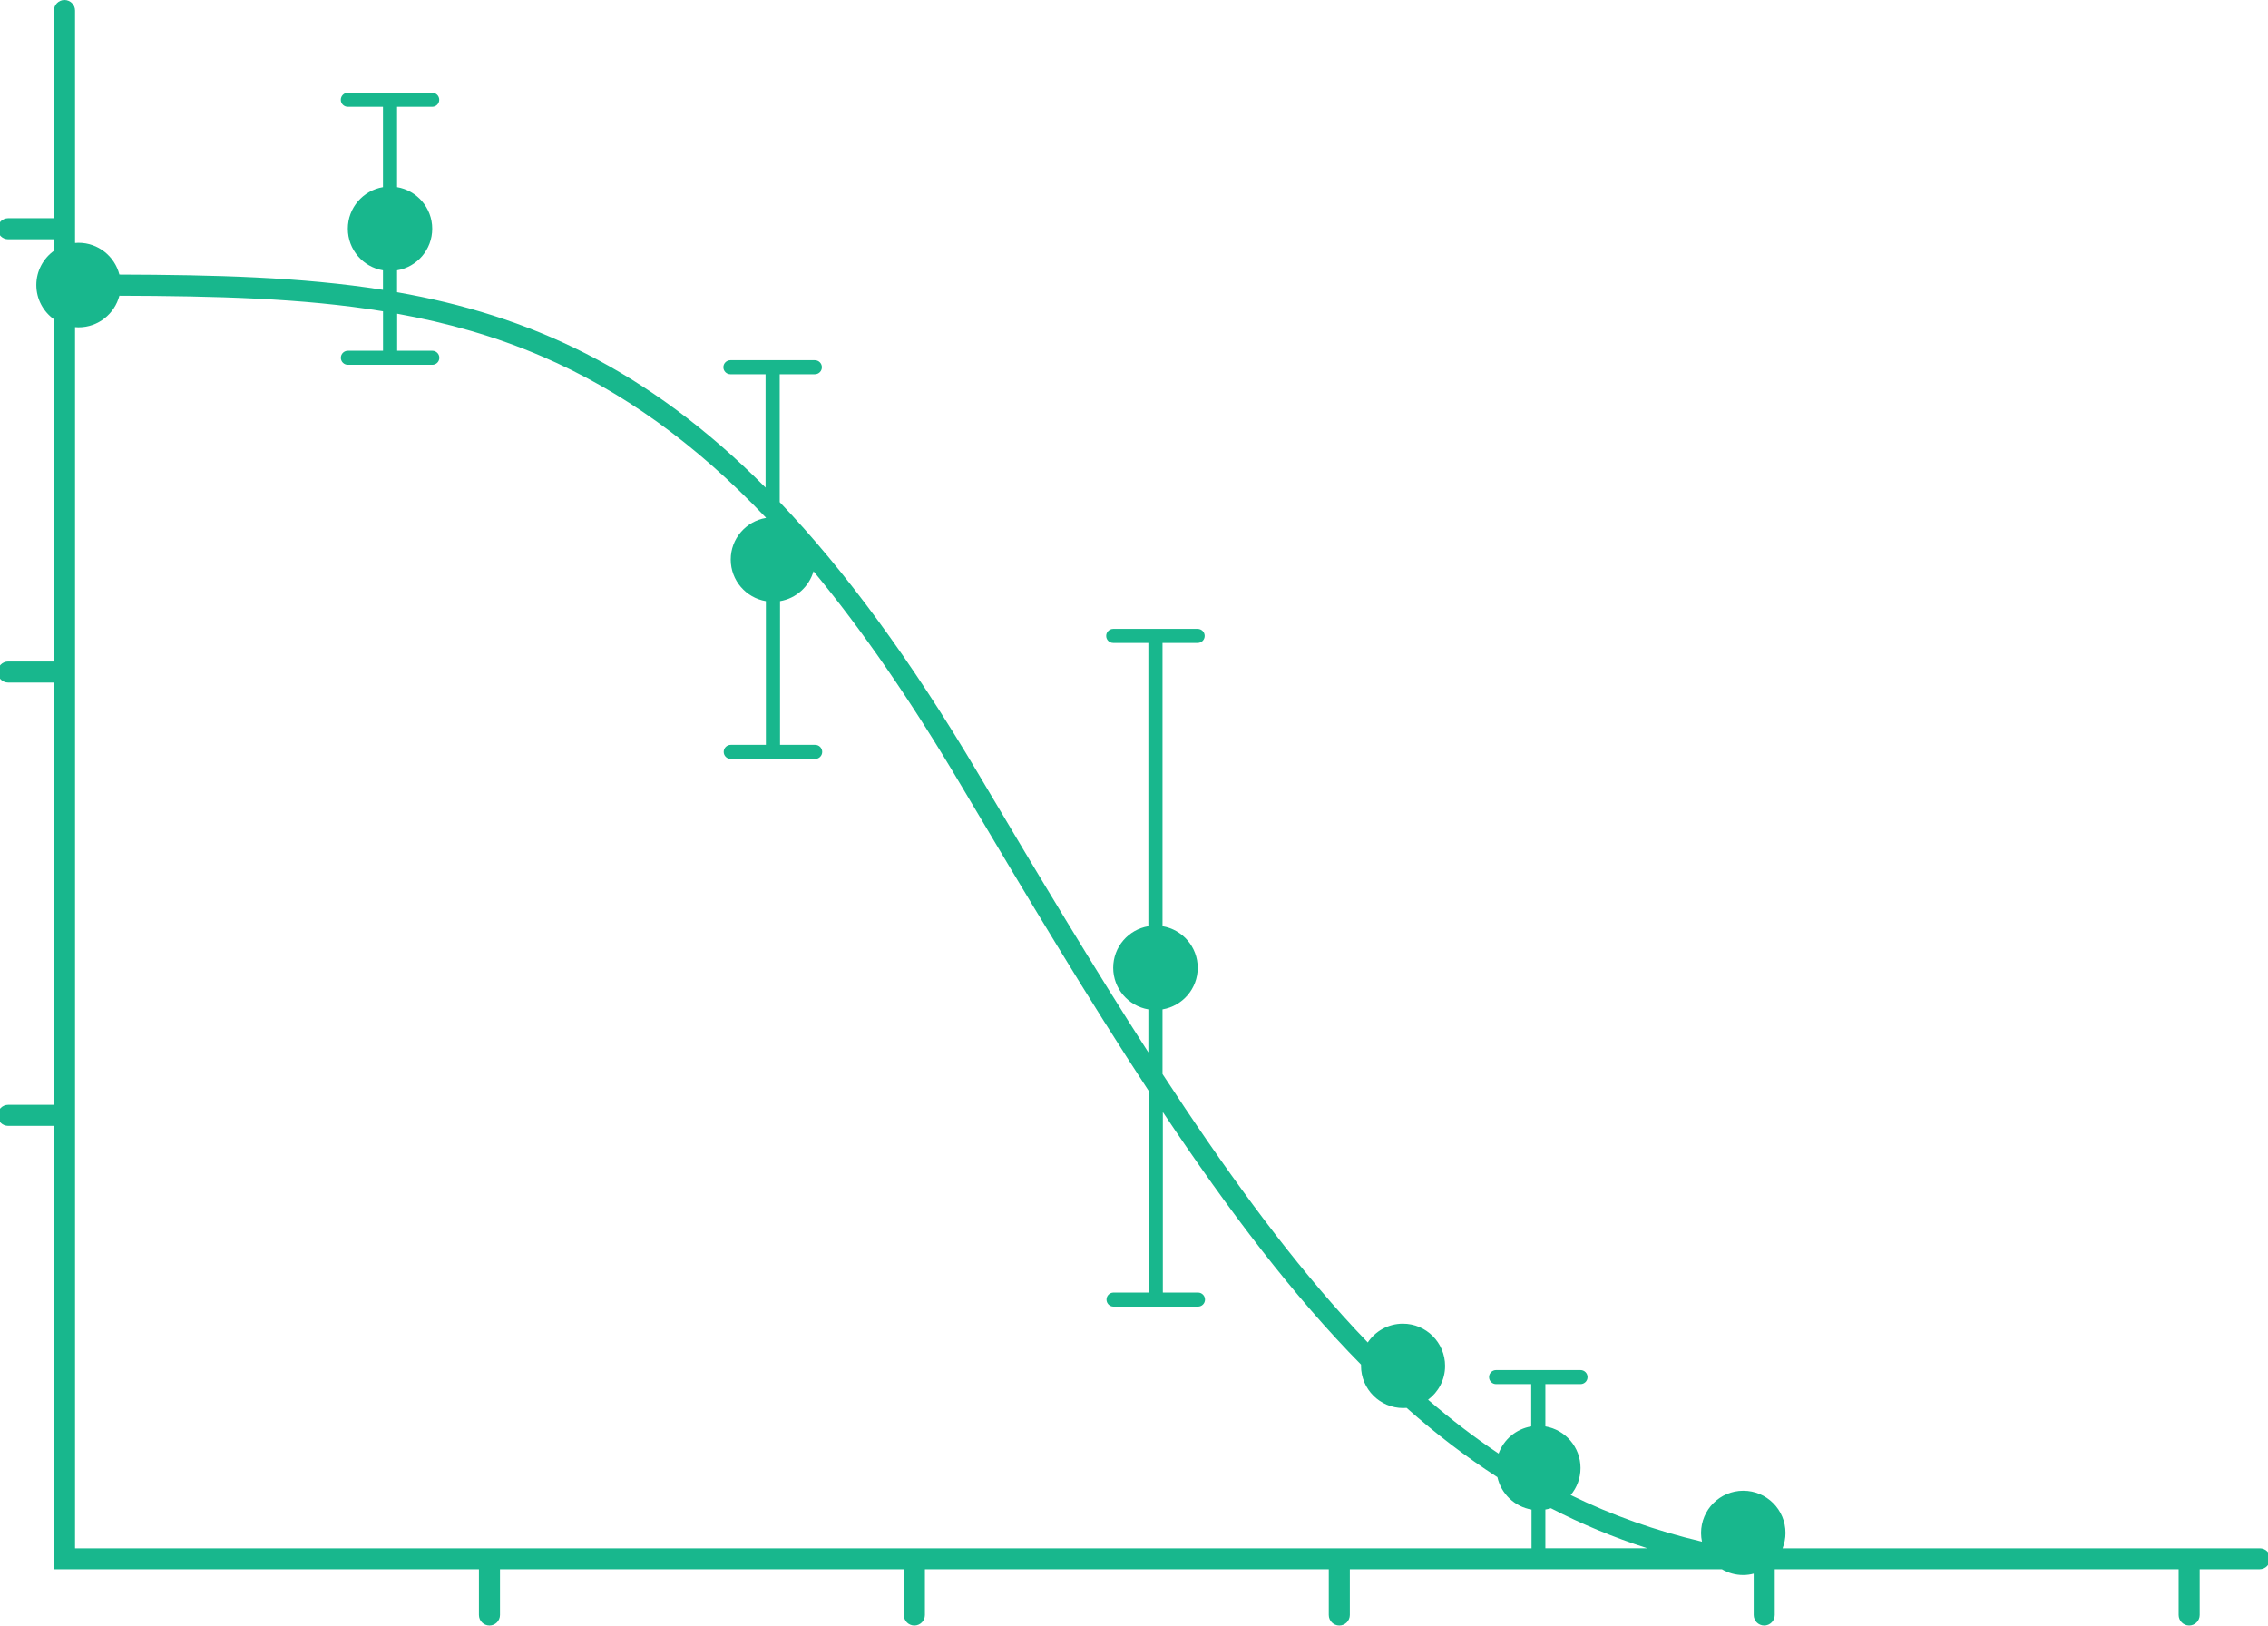 <?xml version="1.0" encoding="utf-8"?>
<!-- Generator: Adobe Illustrator 21.0.2, SVG Export Plug-In . SVG Version: 6.00 Build 0)  -->
<svg version="1.1" id="Layer_1" xmlns="http://www.w3.org/2000/svg" xmlns:xlink="http://www.w3.org/1999/xlink" x="0px" y="0px"
	 viewBox="0 0 420 301" style="enable-background:new 0 0 420 301;" xml:space="preserve">
<style type="text/css">
	.st0{fill:#18B78D;}
	.st1{fill:#6C7B84;}
	.st2{fill:#FFFFFF;}
</style>
<path class="st0" d="M418.48,286.67h-88.37c0.34-0.88,0.54-1.84,0.54-2.84c0-4.32-3.5-7.82-7.82-7.82c-4.32,0-7.82,3.5-7.82,7.82
	c0,0.55,0.06,1.09,0.17,1.61c-8.57-2.02-16.61-4.86-24.31-8.63c1.14-1.36,1.82-3.1,1.82-5.01c0-3.87-2.82-7.08-6.51-7.7v-7.83h6.51
	c0.72,0,1.3-0.58,1.3-1.3s-0.58-1.3-1.3-1.3h-15.64c-0.72,0-1.3,0.58-1.3,1.3s0.58,1.3,1.3,1.3h6.51v7.83
	c-2.8,0.47-5.09,2.42-6.04,5.03c-4.43-2.96-8.77-6.28-13.06-9.97c1.91-1.43,3.15-3.69,3.15-6.26c0-4.32-3.5-7.82-7.82-7.82
	c-2.71,0-5.1,1.38-6.5,3.48c-1.55-1.61-3.1-3.26-4.64-4.98c-11.15-12.39-22.05-27.4-33.37-44.72v-11.97c3.7-0.62,6.52-3.83,6.52-7.7
	c0-3.87-2.82-7.08-6.52-7.7v-52.45h6.51c0.72,0,1.3-0.58,1.3-1.3s-0.58-1.3-1.3-1.3h-15.64c-0.72,0-1.3,0.58-1.3,1.3
	s0.58,1.3,1.3,1.3h6.51v52.45c-3.7,0.62-6.51,3.83-6.51,7.7s2.82,7.08,6.51,7.7v7.96c-9.97-15.48-20.31-32.72-31.48-51.57
	c-12.62-21.31-24.76-37.69-36.79-50.31V69.29h6.51c0.72,0,1.3-0.58,1.3-1.3c0-0.72-0.58-1.3-1.3-1.3h-15.64
	c-0.72,0-1.3,0.58-1.3,1.3c0,0.72,0.58,1.3,1.3,1.3h6.51v20.99C119.66,68.04,97.74,58.34,73.53,54.1v-4.05
	c3.7-0.62,6.51-3.83,6.51-7.7s-2.82-7.08-6.51-7.7V19.77h6.51c0.72,0,1.3-0.58,1.3-1.3s-0.58-1.3-1.3-1.3H64.41
	c-0.72,0-1.3,0.58-1.3,1.3s0.58,1.3,1.3,1.3h6.51v14.88c-3.7,0.62-6.51,3.83-6.51,7.7s2.82,7.08,6.51,7.7v3.61
	c-15.15-2.39-31.23-2.77-48.81-2.83c-0.87-3.38-3.92-5.88-7.56-5.88c-0.22,0-0.44,0.02-0.65,0.03V1.95C13.9,0.88,13.02,0,11.94,0
	S9.99,0.88,9.99,1.95V40.4H1.52c-1.08,0-1.95,0.88-1.95,1.95c0,1.08,0.87,1.95,1.95,1.95h8.47v2.13c-1.97,1.42-3.26,3.73-3.26,6.34
	c0,2.61,1.29,4.92,3.26,6.34v63.37H1.52c-1.08,0-1.95,0.88-1.95,1.95s0.87,1.95,1.95,1.95h8.47v78.18H6.73H1.52
	c-1.08,0-1.95,0.88-1.95,1.95c0,1.08,0.87,1.95,1.95,1.95h5.21h3.26v82.09h78.7v3.26v5.21c0,1.08,0.87,1.95,1.95,1.95
	s1.95-0.88,1.95-1.95v-5.21v-3.26h74.79v8.47c0,1.08,0.87,1.95,1.95,1.95c1.08,0,1.95-0.88,1.95-1.95v-8.47h74.79v8.47
	c0,1.08,0.87,1.95,1.95,1.95c1.08,0,1.95-0.88,1.95-1.95v-8.47h68.9c1.16,0.68,2.5,1.07,3.94,1.07c0.68,0,1.33-0.09,1.95-0.26v7.66
	c0,1.08,0.88,1.95,1.95,1.95s1.95-0.88,1.95-1.95v-8.47h74.79v8.47c0,1.08,0.88,1.95,1.95,1.95s1.95-0.88,1.95-1.95v-8.47h11.09
	c1.08,0,1.95-0.88,1.95-1.95C420.44,287.54,419.56,286.67,418.48,286.67z M286.18,286.67v-7.18c0.35-0.06,0.69-0.13,1.02-0.24
	c5.68,2.93,11.61,5.41,17.85,7.41H286.18z M13.9,60.57c0.22,0.02,0.43,0.03,0.65,0.03c3.64,0,6.68-2.49,7.56-5.85
	c17.89,0.06,33.86,0.44,48.82,2.88v7.31h-6.51c-0.72,0-1.3,0.58-1.3,1.3s0.58,1.3,1.3,1.3h15.64c0.72,0,1.3-0.58,1.3-1.3
	s-0.58-1.3-1.3-1.3h-6.51v-6.86c9.25,1.67,18.14,4.16,26.88,7.93c14.73,6.35,28.26,16.02,41.4,29.82v0.07
	c-3.7,0.62-6.51,3.83-6.51,7.7c0,3.87,2.82,7.08,6.51,7.7v26.61h-6.51c-0.72,0-1.3,0.58-1.3,1.3c0,0.72,0.58,1.3,1.3,1.3h15.64
	c0.72,0,1.3-0.58,1.3-1.3c0-0.72-0.58-1.3-1.3-1.3h-6.51V111.3c2.98-0.5,5.38-2.68,6.2-5.53c9.08,10.96,18.07,24.02,27.23,39.48
	c12.54,21.17,23.91,40.08,34.84,56.73v37.34h-6.51c-0.72,0-1.3,0.58-1.3,1.3c0,0.72,0.58,1.3,1.3,1.3h15.64c0.72,0,1.3-0.58,1.3-1.3
	c0-0.72-0.58-1.3-1.3-1.3h-6.51v-33.42c12.36,18.52,24.24,34.12,36.71,46.76c0,0.07-0.01,0.14-0.01,0.22c0,4.32,3.5,7.82,7.82,7.82
	c0.21,0,0.41-0.02,0.62-0.03c5.43,4.81,11.01,9.08,16.82,12.83c0.69,3.08,3.19,5.47,6.32,6v7.18H13.9V60.57z"/>
</svg>
